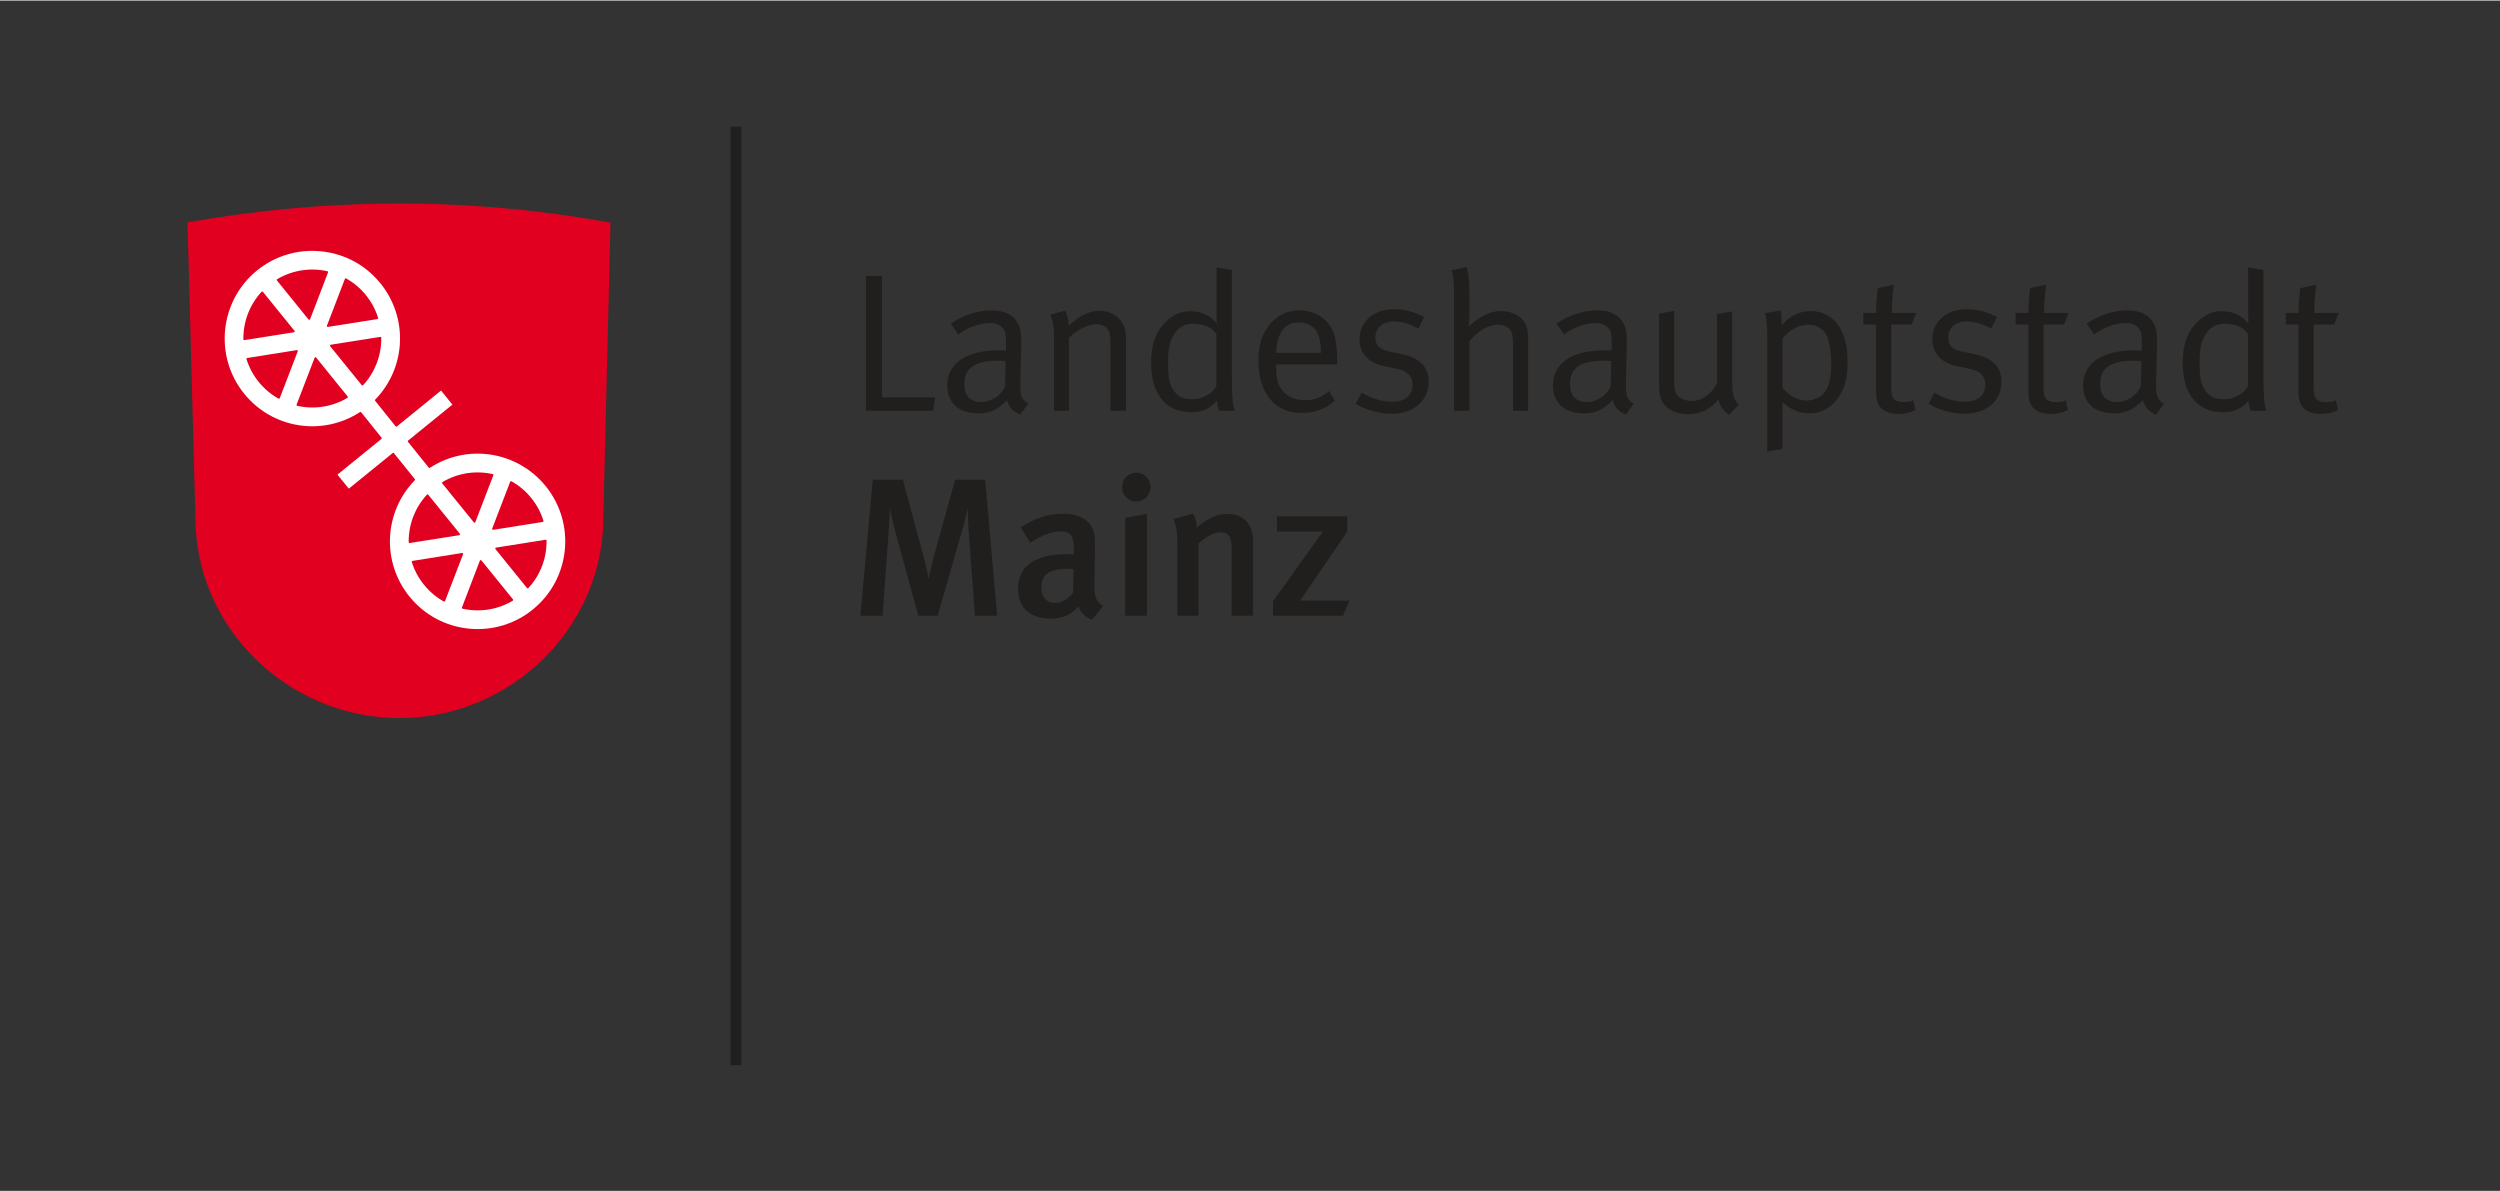 <?xml version="1.0" encoding="UTF-8" standalone="no"?>
<!DOCTYPE svg PUBLIC "-//W3C//DTD SVG 1.0//EN" "http://www.w3.org/TR/2001/REC-SVG-20010904/DTD/svg10.dtd">
<!-- Created with Inkscape (http://www.inkscape.org/) by Marsupilami -->
<svg
   xmlns:svg="http://www.w3.org/2000/svg"
   xmlns="http://www.w3.org/2000/svg"
   version="1.0"
   width="1024"
   height="488"
   viewBox="-4.252 -4.252 315.51 150.222"
   id="svg2713">
  <rect x="-4.252" y="-4.252" width="315.51" height="150.222" fill="#333333" stroke="none"/>
  <defs
     id="defs2715" />
  <g
     transform="translate(2276.361,735.64)"
     id="layer1">
    <path
       d="M -2171.331,-705.127 L -2169.3,-705.127 L -2169.3,-689.825 L -2162.581,-689.825 L -2162.855,-688.116 L -2171.331,-688.116 L -2171.331,-705.127"
       id="path2660"
       style="fill:#211e1e;fill-opacity:1;fill-rule:nonzero;stroke:none" />
    <path
       d="M -2153.7,-694.39 C -2154.022,-694.414 -2154.315,-694.439 -2154.661,-694.439 C -2157.786,-694.439 -2158.905,-693.374 -2158.905,-691.49 C -2158.905,-690.025 -2158.187,-689.229 -2156.776,-689.229 C -2155.506,-689.229 -2154.339,-689.996 -2153.773,-691.163 L -2153.7,-694.39 z M -2160.618,-699.126 C -2158.978,-700.22 -2157.22,-700.787 -2155.433,-700.787 C -2153.724,-700.787 -2152.532,-700.122 -2152.005,-698.853 C -2151.742,-698.189 -2151.712,-697.242 -2151.742,-696.123 L -2151.839,-692.061 C -2151.888,-690.054 -2151.761,-689.527 -2150.843,-689.034 L -2151.839,-687.642 C -2152.679,-687.915 -2153.304,-688.589 -2153.519,-689.454 C -2154.71,-688.262 -2155.682,-687.793 -2157.098,-687.793 C -2160.145,-687.793 -2161.068,-689.654 -2161.068,-691.314 C -2161.068,-694.117 -2158.66,-695.752 -2154.515,-695.752 C -2153.992,-695.752 -2153.651,-695.728 -2153.651,-695.728 L -2153.651,-696.602 C -2153.651,-697.686 -2153.7,-698.14 -2154.046,-698.536 C -2154.442,-698.98 -2154.935,-699.2 -2155.706,-699.2 C -2157.098,-699.2 -2158.856,-698.457 -2159.652,-697.74 L -2160.618,-699.126"
       id="path2662"
       style="fill:#211e1e;fill-opacity:1;fill-rule:nonzero;stroke:none" />
    <path
       d="M -2148.065,-700.245 L -2146.18,-700.762 C -2146.18,-700.762 -2145.736,-699.849 -2145.736,-698.829 C -2144.447,-700.122 -2143.153,-700.738 -2141.839,-700.738 C -2140.496,-700.738 -2139.305,-700.02 -2138.812,-698.931 C -2138.617,-698.482 -2138.514,-697.984 -2138.514,-697.491 L -2138.514,-688.116 L -2140.472,-688.116 L -2140.472,-696.47 C -2140.472,-697.788 -2140.575,-698.111 -2140.921,-698.536 C -2141.195,-698.853 -2141.717,-699.053 -2142.283,-699.053 C -2143.28,-699.053 -2144.818,-698.262 -2145.706,-697.315 L -2145.706,-688.116 L -2147.596,-688.116 L -2147.596,-697.637 C -2147.596,-699.4 -2148.065,-700.245 -2148.065,-700.245"
       id="path2664"
       style="fill:#211e1e;fill-opacity:1;fill-rule:nonzero;stroke:none" />
    <path
       d="M -2127.103,-697.818 C -2127.723,-698.682 -2128.646,-699.102 -2130.101,-699.102 C -2131.073,-699.102 -2131.888,-698.658 -2132.41,-697.818 C -2133.006,-696.871 -2133.201,-695.977 -2133.201,-694.239 C -2133.201,-692.803 -2133.104,-691.734 -2132.708,-691.016 C -2132.142,-689.996 -2131.37,-689.576 -2130.228,-689.576 C -2129.212,-689.576 -2128.646,-689.8 -2127.85,-690.367 C -2127.327,-690.743 -2127.103,-691.265 -2127.103,-691.265 L -2127.103,-697.818 z M -2125.14,-705.894 L -2125.14,-692.11 C -2125.14,-689.971 -2125.042,-688.833 -2124.774,-688.116 L -2126.756,-688.116 C -2126.756,-688.116 -2127,-688.736 -2127.025,-689.38 C -2127.923,-688.36 -2128.861,-687.94 -2130.306,-687.94 C -2133.499,-687.94 -2135.34,-690.249 -2135.34,-694.19 C -2135.34,-696.822 -2134.471,-698.755 -2132.782,-699.922 C -2131.986,-700.469 -2131.297,-700.689 -2130.404,-700.689 C -2129.017,-700.689 -2127.796,-700.122 -2127.054,-699.126 C -2127.054,-699.126 -2127.083,-700.147 -2127.083,-701.04 L -2127.083,-706.221 L -2125.14,-705.894"
       id="path2666"
       style="fill:#211e1e;fill-opacity:1;fill-rule:nonzero;stroke:none" />
    <path
       d="M -2119.564,-695.435 L -2113.905,-695.435 C -2113.929,-696.773 -2114.105,-697.588 -2114.476,-698.189 C -2114.896,-698.853 -2115.765,-699.273 -2116.702,-699.273 C -2118.47,-699.273 -2119.456,-697.984 -2119.564,-695.435 z M -2112.889,-690.621 L -2112.147,-689.38 C -2113.236,-688.384 -2114.72,-687.842 -2116.307,-687.842 C -2119.73,-687.842 -2121.795,-690.318 -2121.795,-694.414 C -2121.795,-696.499 -2121.341,-697.837 -2120.306,-699.078 C -2119.31,-700.245 -2118.099,-700.787 -2116.605,-700.787 C -2115.272,-700.787 -2114.105,-700.318 -2113.265,-699.449 C -2112.196,-698.36 -2111.898,-697.193 -2111.849,-694.239 L -2111.849,-693.97 L -2119.564,-693.97 L -2119.564,-693.672 C -2119.564,-692.505 -2119.417,-691.617 -2118.988,-690.967 C -2118.299,-689.898 -2117.152,-689.454 -2115.911,-689.454 C -2114.72,-689.454 -2113.758,-689.825 -2112.889,-690.621"
       id="path2668"
       style="fill:#211e1e;fill-opacity:1;fill-rule:nonzero;stroke:none" />
    <path
       d="M -2100.877,-699.947 L -2101.6,-698.506 C -2102.689,-699.029 -2103.607,-699.4 -2104.7,-699.4 C -2106.117,-699.4 -2107.03,-698.584 -2107.03,-697.369 C -2107.03,-696.421 -2106.561,-695.855 -2105.247,-695.581 L -2103.607,-695.235 C -2101.38,-694.761 -2100.311,-693.623 -2100.311,-691.783 C -2100.311,-689.38 -2102.196,-687.745 -2104.974,-687.745 C -2106.536,-687.745 -2108.245,-688.213 -2109.515,-688.985 L -2108.773,-690.425 C -2107.508,-689.654 -2106.214,-689.258 -2104.847,-689.258 C -2103.338,-689.258 -2102.342,-690.074 -2102.342,-691.387 C -2102.342,-692.505 -2102.967,-693.121 -2104.378,-693.423 L -2105.911,-693.746 C -2107.952,-694.165 -2109.036,-695.435 -2109.036,-697.144 C -2109.036,-699.38 -2107.23,-700.943 -2104.652,-700.943 C -2103.363,-700.943 -2101.922,-700.542 -2100.877,-699.947"
       id="path2670"
       style="fill:#211e1e;fill-opacity:1;fill-rule:nonzero;stroke:none" />
    <path
       d="M -2097.43,-705.874 L -2095.496,-706.25 C -2095.496,-706.25 -2095.169,-705.205 -2095.169,-703.321 L -2095.169,-700.44 C -2095.169,-699.644 -2095.252,-698.755 -2095.252,-698.755 C -2094.134,-699.8 -2092.718,-700.713 -2091.131,-700.713 C -2089.642,-700.713 -2088.304,-699.898 -2087.957,-698.755 C -2087.806,-698.262 -2087.757,-697.867 -2087.757,-696.973 L -2087.757,-688.116 L -2089.666,-688.116 L -2089.666,-696.651 C -2089.666,-697.564 -2089.793,-698.14 -2090.135,-698.482 C -2090.433,-698.78 -2090.955,-698.98 -2091.575,-698.98 C -2092.767,-698.98 -2094.11,-698.213 -2095.169,-696.895 L -2095.169,-688.116 L -2097.108,-688.116 L -2097.108,-703.345 C -2097.108,-704.956 -2097.43,-705.874 -2097.43,-705.874"
       id="path2672"
       style="fill:#211e1e;fill-opacity:1;fill-rule:nonzero;stroke:none" />
    <path
       d="M -2077.264,-694.39 C -2077.586,-694.414 -2077.884,-694.439 -2078.226,-694.439 C -2081.361,-694.439 -2082.469,-693.374 -2082.469,-691.49 C -2082.469,-690.025 -2081.751,-689.229 -2080.34,-689.229 C -2079.075,-689.229 -2077.913,-689.996 -2077.337,-691.163 L -2077.264,-694.39 z M -2084.183,-699.126 C -2082.552,-700.22 -2080.784,-700.787 -2078.997,-700.787 C -2077.288,-700.787 -2076.097,-700.122 -2075.579,-698.853 C -2075.306,-698.189 -2075.282,-697.242 -2075.306,-696.123 L -2075.404,-692.061 C -2075.452,-690.054 -2075.33,-689.527 -2074.412,-689.034 L -2075.404,-687.642 C -2076.243,-687.915 -2076.868,-688.589 -2077.093,-689.454 C -2078.284,-688.262 -2079.246,-687.793 -2080.657,-687.793 C -2083.714,-687.793 -2084.632,-689.654 -2084.632,-691.314 C -2084.632,-694.117 -2082.225,-695.752 -2078.079,-695.752 C -2077.557,-695.752 -2077.215,-695.728 -2077.215,-695.728 L -2077.215,-696.602 C -2077.215,-697.686 -2077.264,-698.14 -2077.611,-698.536 C -2078.011,-698.98 -2078.504,-699.2 -2079.271,-699.2 C -2080.657,-699.2 -2082.42,-698.457 -2083.216,-697.74 L -2084.183,-699.126"
       id="path2674"
       style="fill:#211e1e;fill-opacity:1;fill-rule:nonzero;stroke:none" />
    <path
       d="M -2071.234,-700.367 L -2069.325,-700.738 L -2069.325,-691.861 C -2069.325,-690.694 -2069.154,-690.171 -2068.577,-689.776 C -2068.182,-689.502 -2067.615,-689.356 -2067.064,-689.356 C -2065.853,-689.356 -2064.588,-690.249 -2063.914,-691.587 L -2063.914,-700.342 L -2062.005,-700.664 L -2062.005,-691.665 C -2062.005,-690.103 -2061.785,-689.478 -2061.165,-688.912 L -2062.401,-687.593 C -2063.221,-688.262 -2063.568,-688.755 -2063.743,-689.576 C -2064.686,-688.311 -2065.98,-687.696 -2067.664,-687.696 C -2069.227,-687.696 -2070.394,-688.36 -2070.911,-689.454 C -2071.136,-689.922 -2071.234,-690.572 -2071.234,-691.289 L -2071.234,-700.367"
       id="path2676"
       style="fill:#211e1e;fill-opacity:1;fill-rule:nonzero;stroke:none" />
    <path
       d="M -2055.657,-691.016 C -2054.735,-689.971 -2053.665,-689.405 -2052.63,-689.405 C -2051.488,-689.405 -2050.443,-690.025 -2050.023,-690.943 C -2049.652,-691.734 -2049.505,-692.676 -2049.505,-694.068 C -2049.505,-695.557 -2049.725,-696.871 -2050.072,-697.613 C -2050.472,-698.457 -2051.361,-698.98 -2052.357,-698.98 C -2053.597,-698.98 -2054.71,-698.384 -2055.657,-697.242 L -2055.657,-691.016 z M -2057.86,-700.44 L -2055.877,-700.787 C -2055.877,-700.787 -2055.755,-700.269 -2055.755,-698.907 C -2054.735,-700.098 -2053.47,-700.713 -2052.113,-700.713 C -2050.843,-700.713 -2049.603,-700.171 -2048.812,-699.175 C -2047.894,-698.033 -2047.445,-696.519 -2047.445,-694.317 C -2047.445,-692.33 -2047.742,-691.192 -2048.436,-690.054 C -2049.329,-688.609 -2050.648,-687.793 -2052.259,-687.793 C -2053.519,-687.793 -2054.783,-688.335 -2055.657,-689.229 C -2055.657,-689.009 -2055.657,-683.326 -2055.657,-683.326 L -2057.586,-682.955 L -2057.586,-697.788 C -2057.586,-699.673 -2057.86,-700.44 -2057.86,-700.44"
       id="path2678"
       style="fill:#211e1e;fill-opacity:1;fill-rule:nonzero;stroke:none" />
    <path
       d="M -2038.763,-700.469 L -2039.354,-699.004 L -2041.937,-699.004 L -2041.937,-691.04 C -2041.937,-689.678 -2041.566,-689.205 -2040.35,-689.205 C -2039.798,-689.205 -2039.476,-689.283 -2039.134,-689.454 L -2038.861,-688.213 C -2039.476,-687.891 -2040.174,-687.72 -2041.048,-687.72 C -2041.688,-687.72 -2042.181,-687.842 -2042.659,-688.067 C -2043.524,-688.492 -2043.846,-689.283 -2043.846,-690.523 L -2043.846,-699.004 L -2045.457,-699.004 L -2045.457,-700.469 L -2043.846,-700.469 C -2043.846,-701.661 -2043.646,-703.594 -2043.646,-703.594 L -2041.614,-704.038 C -2041.614,-704.038 -2041.863,-702.105 -2041.863,-700.469 L -2038.763,-700.469"
       id="path2680"
       style="fill:#211e1e;fill-opacity:1;fill-rule:nonzero;stroke:none" />
    <path
       d="M -2028.587,-699.947 L -2029.31,-698.506 C -2030.404,-699.029 -2031.317,-699.4 -2032.41,-699.4 C -2033.826,-699.4 -2034.739,-698.584 -2034.739,-697.369 C -2034.739,-696.421 -2034.271,-695.855 -2032.952,-695.581 L -2031.317,-695.235 C -2029.085,-694.761 -2028.021,-693.623 -2028.021,-691.783 C -2028.021,-689.38 -2029.906,-687.745 -2032.684,-687.745 C -2034.246,-687.745 -2035.955,-688.213 -2037.22,-688.985 L -2036.478,-690.425 C -2035.208,-689.654 -2033.924,-689.258 -2032.557,-689.258 C -2031.043,-689.258 -2030.052,-690.074 -2030.052,-691.387 C -2030.052,-692.505 -2030.677,-693.121 -2032.083,-693.423 L -2033.626,-693.746 C -2035.658,-694.165 -2036.751,-695.435 -2036.751,-697.144 C -2036.751,-699.38 -2034.945,-700.943 -2032.362,-700.943 C -2031.072,-700.943 -2029.632,-700.542 -2028.587,-699.947"
       id="path2682"
       style="fill:#211e1e;fill-opacity:1;fill-rule:nonzero;stroke:none" />
    <path
       d="M -2019.534,-700.469 L -2020.13,-699.004 L -2022.708,-699.004 L -2022.708,-691.04 C -2022.708,-689.678 -2022.337,-689.205 -2021.126,-689.205 C -2020.574,-689.205 -2020.252,-689.283 -2019.906,-689.454 L -2019.632,-688.213 C -2020.252,-687.891 -2020.946,-687.72 -2021.815,-687.72 C -2022.459,-687.72 -2022.962,-687.842 -2023.431,-688.067 C -2024.3,-688.492 -2024.622,-689.283 -2024.622,-690.523 L -2024.622,-699.004 L -2026.234,-699.004 L -2026.234,-700.469 L -2024.622,-700.469 C -2024.622,-701.661 -2024.417,-703.594 -2024.417,-703.594 L -2022.386,-704.038 C -2022.386,-704.038 -2022.64,-702.105 -2022.64,-700.469 L -2019.534,-700.469"
       id="path2684"
       style="fill:#211e1e;fill-opacity:1;fill-rule:nonzero;stroke:none" />
    <path
       d="M -2010.355,-694.39 C -2010.682,-694.414 -2010.975,-694.439 -2011.322,-694.439 C -2014.447,-694.439 -2015.565,-693.374 -2015.565,-691.49 C -2015.565,-690.025 -2014.842,-689.229 -2013.431,-689.229 C -2012.171,-689.229 -2011.004,-689.996 -2010.433,-691.163 L -2010.355,-694.39 z M -2017.279,-699.126 C -2015.638,-700.22 -2013.88,-700.787 -2012.093,-700.787 C -2010.384,-700.787 -2009.193,-700.122 -2008.665,-698.853 C -2008.397,-698.189 -2008.372,-697.242 -2008.397,-696.123 L -2008.494,-692.061 C -2008.543,-690.054 -2008.421,-689.527 -2007.508,-689.034 L -2008.494,-687.642 C -2009.339,-687.915 -2009.959,-688.589 -2010.179,-689.454 C -2011.37,-688.262 -2012.342,-687.793 -2013.758,-687.793 C -2016.8,-687.793 -2017.723,-689.654 -2017.723,-691.314 C -2017.723,-694.117 -2015.321,-695.752 -2011.175,-695.752 C -2010.648,-695.752 -2010.306,-695.728 -2010.306,-695.728 L -2010.306,-696.602 C -2010.306,-697.686 -2010.355,-698.14 -2010.706,-698.536 C -2011.102,-698.98 -2011.595,-699.2 -2012.367,-699.2 C -2013.758,-699.2 -2015.516,-698.457 -2016.307,-697.74 L -2017.279,-699.126"
       id="path2686"
       style="fill:#211e1e;fill-opacity:1;fill-rule:nonzero;stroke:none" />
    <path
       d="M -1996.912,-697.818 C -1997.528,-698.682 -1998.45,-699.102 -1999.915,-699.102 C -2000.877,-699.102 -2001.697,-698.658 -2002.215,-697.818 C -2002.816,-696.871 -2003.011,-695.977 -2003.011,-694.239 C -2003.011,-692.803 -2002.913,-691.734 -2002.513,-691.016 C -2001.947,-689.996 -2001.175,-689.576 -2000.037,-689.576 C -1999.017,-689.576 -1998.45,-689.8 -1997.655,-690.367 C -1997.132,-690.743 -1996.912,-691.265 -1996.912,-691.265 L -1996.912,-697.818 z M -1994.954,-705.894 L -1994.954,-692.11 C -1994.954,-689.971 -1994.857,-688.833 -1994.578,-688.116 L -1996.566,-688.116 C -1996.566,-688.116 -1996.815,-688.736 -1996.839,-689.38 C -1997.728,-688.36 -1998.675,-687.94 -2000.111,-687.94 C -2003.309,-687.94 -2005.145,-690.249 -2005.145,-694.19 C -2005.145,-696.822 -2004.281,-698.755 -2002.586,-699.922 C -2001.795,-700.469 -2001.107,-700.689 -2000.208,-700.689 C -1998.822,-700.689 -1997.606,-700.122 -1996.863,-699.126 C -1996.863,-699.126 -1996.888,-700.147 -1996.888,-701.04 L -1996.888,-706.221 L -1994.954,-705.894"
       id="path2688"
       style="fill:#211e1e;fill-opacity:1;fill-rule:nonzero;stroke:none" />
    <path
       d="M -1985.447,-700.469 L -1986.038,-699.004 L -1988.621,-699.004 L -1988.621,-691.04 C -1988.621,-689.678 -1988.25,-689.205 -1987.034,-689.205 C -1986.492,-689.205 -1986.17,-689.283 -1985.823,-689.454 L -1985.545,-688.213 C -1986.17,-687.891 -1986.863,-687.72 -1987.733,-687.72 C -1988.377,-687.72 -1988.87,-687.842 -1989.344,-688.067 C -1990.208,-688.492 -1990.531,-689.283 -1990.531,-690.523 L -1990.531,-699.004 L -1992.142,-699.004 L -1992.142,-700.469 L -1990.531,-700.469 C -1990.531,-701.661 -1990.335,-703.594 -1990.335,-703.594 L -1988.299,-704.038 C -1988.299,-704.038 -1988.548,-702.105 -1988.548,-700.469 L -1985.447,-700.469"
       id="path2690"
       style="fill:#211e1e;fill-opacity:1;fill-rule:nonzero;stroke:none" />
    <path
       d="M -2157.567,-662.256 L -2158.363,-672.896 C -2158.436,-673.99 -2158.485,-675.279 -2158.485,-675.801 C -2158.612,-675.225 -2158.831,-674.214 -2159.154,-673.121 L -2162.279,-662.256 L -2164.71,-662.256 L -2167.567,-672.652 C -2167.889,-673.794 -2168.206,-675.249 -2168.309,-675.826 C -2168.309,-675.249 -2168.407,-673.687 -2168.48,-672.627 L -2169.227,-662.256 L -2172.025,-662.256 L -2170.462,-679.419 L -2166.668,-679.419 L -2164.046,-669.698 C -2163.646,-668.262 -2163.494,-667.364 -2163.397,-666.846 C -2163.323,-667.364 -2163.099,-668.457 -2162.782,-669.649 L -2160.072,-679.419 L -2156.282,-679.419 L -2154.769,-662.256 L -2157.567,-662.256"
       id="path2692"
       style="fill:#211e1e;fill-opacity:1;fill-rule:nonzero;stroke:none" />
    <path
       d="M -2145.638,-668.184 C -2148.363,-668.184 -2149.183,-667.388 -2149.183,-665.801 C -2149.183,-664.615 -2148.533,-663.868 -2147.445,-663.868 C -2146.575,-663.868 -2145.736,-664.385 -2145.189,-665.181 L -2145.14,-668.16 C -2145.14,-668.16 -2145.433,-668.184 -2145.638,-668.184 z M -2142.811,-661.739 C -2143.573,-662.032 -2144.222,-662.627 -2144.52,-663.423 C -2145.54,-662.281 -2146.624,-661.885 -2147.967,-661.885 C -2150.843,-661.885 -2152.132,-663.472 -2152.132,-665.655 C -2152.132,-668.555 -2149.95,-670.02 -2145.936,-670.02 L -2145.086,-670.02 L -2145.086,-670.689 C -2145.086,-672.124 -2145.335,-672.896 -2146.825,-672.896 C -2148.636,-672.896 -2150.57,-671.46 -2150.57,-671.46 L -2151.79,-673.418 C -2149.901,-674.61 -2148.338,-675.127 -2146.453,-675.127 C -2144.495,-675.127 -2143.182,-674.41 -2142.63,-673.047 C -2142.405,-672.496 -2142.405,-671.831 -2142.43,-669.971 L -2142.484,-666.372 C -2142.513,-664.683 -2142.357,-664.141 -2141.395,-663.472 L -2142.811,-661.739"
       id="path2694"
       style="fill:#211e1e;fill-opacity:1;fill-rule:nonzero;stroke:none" />
    <path
       d="M -2138.612,-662.256 L -2138.612,-674.61 L -2135.858,-675.103 L -2135.858,-662.256 L -2138.612,-662.256 z M -2139.007,-678.482 C -2139.007,-679.497 -2138.216,-680.308 -2137.2,-680.308 C -2136.229,-680.308 -2135.413,-679.517 -2135.413,-678.482 C -2135.413,-677.486 -2136.229,-676.665 -2137.249,-676.665 C -2138.236,-676.665 -2139.007,-677.486 -2139.007,-678.482"
       id="path2696"
       style="fill:#211e1e;fill-opacity:1;fill-rule:nonzero;stroke:none" />
    <path
       d="M -2125.169,-662.256 L -2125.169,-670.586 C -2125.169,-672.3 -2125.57,-672.774 -2126.605,-672.774 C -2127.396,-672.774 -2128.538,-672.183 -2129.359,-671.358 L -2129.359,-662.256 L -2132.034,-662.256 L -2132.034,-671.485 C -2132.034,-672.798 -2132.166,-673.565 -2132.508,-674.458 L -2130.028,-675.152 C -2129.73,-674.585 -2129.583,-674.038 -2129.583,-673.37 C -2128.245,-674.512 -2127.083,-675.103 -2125.736,-675.103 C -2123.802,-675.103 -2122.464,-673.941 -2122.464,-671.631 L -2122.464,-662.256 L -2125.169,-662.256"
       id="path2698"
       style="fill:#211e1e;fill-opacity:1;fill-rule:nonzero;stroke:none" />
    <path
       d="M -2111.102,-662.256 L -2119.959,-662.256 L -2119.959,-664.068 L -2113.66,-672.871 L -2119.456,-672.871 L -2119.456,-674.805 L -2110.584,-674.805 L -2110.584,-672.871 L -2116.536,-664.165 L -2110.306,-664.165 L -2111.102,-662.256"
       id="path2700"
       style="fill:#211e1e;fill-opacity:1;fill-rule:nonzero;stroke:none" />
    <path
       d="M -2188.411,-605.533 L -2188.411,-723.975 L -2187.059,-723.975 L -2187.059,-605.533 L -2188.411,-605.533 L -2188.411,-605.533"
       id="path2702"
       style="fill:#211e1e;fill-opacity:1;fill-rule:nonzero;stroke:none" />
    <path
       d="M -2204.476,-674.624 C -2204.476,-660.66 -2216.248,-649.336 -2230.213,-649.336 C -2244.178,-649.336 -2255.95,-660.66 -2255.95,-674.624 C -2255.95,-674.663 -2256.947,-711.89 -2256.947,-711.89 C -2248.353,-713.433 -2239.246,-714.273 -2230.208,-714.273 C -2221.107,-714.273 -2212.21,-713.423 -2203.563,-711.861 C -2203.563,-711.861 -2204.476,-674.663 -2204.476,-674.624"
       id="path2704"
       style="fill:#e20020;fill-opacity:1;fill-rule:nonzero;stroke:none" />
    <path
       d="M -2213.934,-665.743 C -2213.953,-665.718 -2213.983,-665.704 -2214.017,-665.704 C -2214.051,-665.704 -2214.08,-665.718 -2214.1,-665.747 L -2218.084,-670.669 C -2218.109,-670.699 -2218.118,-670.738 -2218.104,-670.777 C -2218.089,-670.821 -2218.055,-670.845 -2218.016,-670.85 L -2211.761,-671.841 C -2211.732,-671.846 -2211.693,-671.831 -2211.668,-671.812 C -2211.644,-671.797 -2211.634,-671.758 -2211.634,-671.729 C -2211.61,-669.497 -2212.425,-667.369 -2213.934,-665.743 z M -2215.902,-664.146 C -2217.811,-663.013 -2220.057,-662.662 -2222.235,-663.14 C -2222.269,-663.15 -2222.298,-663.169 -2222.308,-663.204 C -2222.327,-663.228 -2222.327,-663.262 -2222.313,-663.296 L -2220.052,-669.205 C -2220.037,-669.239 -2220.003,-669.268 -2219.964,-669.273 C -2219.92,-669.283 -2219.876,-669.263 -2219.857,-669.234 L -2215.867,-664.312 C -2215.853,-664.288 -2215.843,-664.253 -2215.853,-664.224 C -2215.858,-664.185 -2215.872,-664.161 -2215.902,-664.146 z M -2224.51,-664.043 C -2224.544,-664.034 -2224.573,-664.034 -2224.603,-664.048 C -2225.57,-664.585 -2226.405,-665.303 -2227.098,-666.158 C -2227.796,-667.017 -2228.314,-667.984 -2228.646,-669.038 C -2228.651,-669.068 -2228.651,-669.097 -2228.631,-669.126 C -2228.612,-669.156 -2228.582,-669.17 -2228.553,-669.175 L -2222.298,-670.171 C -2222.259,-670.171 -2222.215,-670.162 -2222.191,-670.132 C -2222.166,-670.098 -2222.161,-670.054 -2222.171,-670.02 L -2224.447,-664.107 C -2224.456,-664.078 -2224.481,-664.058 -2224.51,-664.043 z M -2228.997,-671.455 C -2229.022,-671.48 -2229.036,-671.509 -2229.036,-671.538 C -2229.056,-673.775 -2228.24,-675.899 -2226.742,-677.525 C -2226.712,-677.554 -2226.693,-677.564 -2226.654,-677.564 C -2226.624,-677.564 -2226.595,-677.554 -2226.566,-677.525 L -2222.581,-672.603 C -2222.557,-672.574 -2222.552,-672.53 -2222.562,-672.491 C -2222.581,-672.456 -2222.611,-672.427 -2222.655,-672.417 L -2228.905,-671.431 C -2228.939,-671.421 -2228.973,-671.436 -2228.997,-671.455 z M -2224.769,-679.126 C -2222.865,-680.254 -2220.609,-680.616 -2218.431,-680.127 C -2218.402,-680.122 -2218.372,-680.103 -2218.358,-680.074 C -2218.343,-680.044 -2218.343,-680.005 -2218.353,-679.981 L -2220.623,-674.068 C -2220.638,-674.029 -2220.672,-673.999 -2220.706,-673.995 C -2220.75,-673.99 -2220.789,-674.004 -2220.814,-674.038 L -2224.798,-678.955 C -2224.823,-678.985 -2224.827,-679.019 -2224.823,-679.048 C -2224.818,-679.078 -2224.798,-679.107 -2224.769,-679.126 z M -2216.155,-679.229 C -2216.126,-679.234 -2216.097,-679.234 -2216.063,-679.224 C -2215.101,-678.682 -2214.261,-677.974 -2213.568,-677.115 C -2212.874,-676.255 -2212.352,-675.288 -2212.03,-674.239 C -2212.015,-674.2 -2212.025,-674.17 -2212.044,-674.141 C -2212.054,-674.117 -2212.083,-674.097 -2212.113,-674.092 L -2218.372,-673.096 C -2218.411,-673.091 -2218.455,-673.111 -2218.475,-673.14 C -2218.499,-673.169 -2218.509,-673.213 -2218.499,-673.247 L -2216.224,-679.165 C -2216.214,-679.195 -2216.195,-679.219 -2216.155,-679.229 z M -2234.881,-691.309 C -2234.91,-691.309 -2234.945,-691.329 -2234.959,-691.353 L -2238.948,-696.27 C -2238.968,-696.304 -2238.978,-696.343 -2238.963,-696.382 C -2238.948,-696.416 -2238.914,-696.451 -2238.88,-696.455 L -2232.62,-697.442 C -2232.591,-697.447 -2232.562,-697.442 -2232.537,-697.417 C -2232.508,-697.398 -2232.493,-697.369 -2232.493,-697.334 C -2232.469,-695.103 -2233.289,-692.974 -2234.788,-691.343 C -2234.813,-691.324 -2234.847,-691.309 -2234.881,-691.309 z M -2236.761,-689.751 C -2238.67,-688.619 -2240.916,-688.257 -2243.099,-688.746 C -2243.128,-688.755 -2243.157,-688.775 -2243.167,-688.799 C -2243.187,-688.833 -2243.187,-688.868 -2243.182,-688.897 L -2240.907,-694.81 C -2240.892,-694.849 -2240.863,-694.873 -2240.819,-694.878 C -2240.784,-694.888 -2240.74,-694.869 -2240.716,-694.839 L -2236.732,-689.917 C -2236.712,-689.893 -2236.702,-689.859 -2236.707,-689.825 C -2236.712,-689.795 -2236.737,-689.766 -2236.761,-689.751 z M -2245.374,-689.644 C -2245.404,-689.634 -2245.433,-689.634 -2245.462,-689.654 C -2246.429,-690.191 -2247.269,-690.904 -2247.962,-691.763 C -2248.655,-692.613 -2249.173,-693.584 -2249.505,-694.644 C -2249.515,-694.673 -2249.51,-694.707 -2249.495,-694.732 C -2249.476,-694.756 -2249.447,-694.776 -2249.412,-694.781 L -2243.157,-695.777 C -2243.113,-695.782 -2243.079,-695.767 -2243.055,-695.733 C -2243.03,-695.704 -2243.021,-695.66 -2243.035,-695.625 L -2245.306,-689.712 C -2245.316,-689.678 -2245.345,-689.654 -2245.374,-689.644 z M -2249.857,-697.056 C -2249.886,-697.085 -2249.901,-697.115 -2249.901,-697.144 C -2249.92,-699.38 -2249.105,-701.509 -2247.601,-703.14 C -2247.576,-703.16 -2247.547,-703.174 -2247.513,-703.169 C -2247.484,-703.169 -2247.45,-703.155 -2247.43,-703.13 L -2243.446,-698.208 C -2243.421,-698.174 -2243.411,-698.13 -2243.426,-698.096 C -2243.441,-698.062 -2243.475,-698.028 -2243.509,-698.028 L -2249.769,-697.037 C -2249.803,-697.027 -2249.837,-697.041 -2249.857,-697.056 z M -2245.628,-704.732 C -2243.719,-705.86 -2241.473,-706.216 -2239.295,-705.733 C -2239.261,-705.718 -2239.232,-705.699 -2239.222,-705.679 C -2239.202,-705.645 -2239.202,-705.611 -2239.212,-705.581 L -2241.478,-699.673 C -2241.497,-699.634 -2241.527,-699.61 -2241.571,-699.595 C -2241.605,-699.595 -2241.649,-699.61 -2241.673,-699.639 L -2245.657,-704.561 C -2245.677,-704.59 -2245.692,-704.62 -2245.687,-704.654 C -2245.677,-704.688 -2245.657,-704.712 -2245.628,-704.732 z M -2237.015,-704.83 C -2236.986,-704.839 -2236.956,-704.839 -2236.927,-704.82 C -2235.97,-704.283 -2235.125,-703.57 -2234.427,-702.715 C -2233.738,-701.856 -2233.221,-700.894 -2232.894,-699.839 C -2232.879,-699.805 -2232.884,-699.776 -2232.904,-699.742 C -2232.923,-699.722 -2232.948,-699.703 -2232.977,-699.693 L -2239.232,-698.706 C -2239.271,-698.697 -2239.31,-698.711 -2239.339,-698.746 C -2239.359,-698.775 -2239.368,-698.814 -2239.354,-698.853 L -2237.083,-704.766 C -2237.073,-704.8 -2237.054,-704.815 -2237.015,-704.83 z M -2211.737,-678.599 C -2215.316,-683.013 -2221.595,-684.014 -2226.356,-680.923 C -2226.405,-680.889 -2226.463,-680.904 -2226.502,-680.943 L -2229.124,-684.205 C -2229.139,-684.224 -2229.149,-684.248 -2229.149,-684.278 C -2229.149,-684.307 -2229.134,-684.341 -2229.105,-684.361 C -2229.105,-684.361 -2223.685,-688.765 -2223.519,-688.897 C -2223.636,-689.048 -2224.827,-690.523 -2224.95,-690.674 C -2225.12,-690.533 -2230.53,-686.138 -2230.53,-686.138 C -2230.555,-686.119 -2230.584,-686.114 -2230.613,-686.114 C -2230.638,-686.119 -2230.667,-686.133 -2230.687,-686.158 L -2233.27,-689.38 C -2233.304,-689.424 -2233.299,-689.483 -2233.265,-689.527 C -2229.349,-693.536 -2229.066,-699.849 -2232.601,-704.205 C -2234.456,-706.499 -2237.098,-707.935 -2240.037,-708.238 C -2242.982,-708.55 -2245.863,-707.696 -2248.162,-705.84 C -2252.899,-701.997 -2253.636,-695.015 -2249.793,-690.269 C -2246.224,-685.86 -2239.935,-684.864 -2235.179,-687.955 C -2235.13,-687.984 -2235.062,-687.974 -2235.028,-687.925 L -2232.459,-684.722 C -2232.44,-684.698 -2232.435,-684.673 -2232.435,-684.649 C -2232.435,-684.62 -2232.454,-684.59 -2232.474,-684.566 C -2232.474,-684.566 -2237.855,-680.201 -2238.026,-680.059 C -2237.904,-679.908 -2236.712,-678.443 -2236.59,-678.291 C -2236.424,-678.433 -2231.053,-682.788 -2231.053,-682.788 C -2231.029,-682.808 -2230.999,-682.818 -2230.97,-682.813 C -2230.941,-682.808 -2230.911,-682.793 -2230.897,-682.769 L -2228.26,-679.497 C -2228.226,-679.458 -2228.226,-679.39 -2228.265,-679.351 C -2232.176,-675.337 -2232.464,-669.029 -2228.939,-664.673 C -2227.073,-662.373 -2224.432,-660.938 -2221.488,-660.63 C -2218.553,-660.323 -2215.667,-661.177 -2213.372,-663.038 C -2208.631,-666.875 -2207.899,-673.858 -2211.737,-678.599"
       id="path2706"
       style="fill:#ffffff;fill-opacity:1;fill-rule:nonzero;stroke:none" />
  </g>
</svg>
<!-- version: 20090314, original size: 307.00684 141.71875, border: 3% -->
